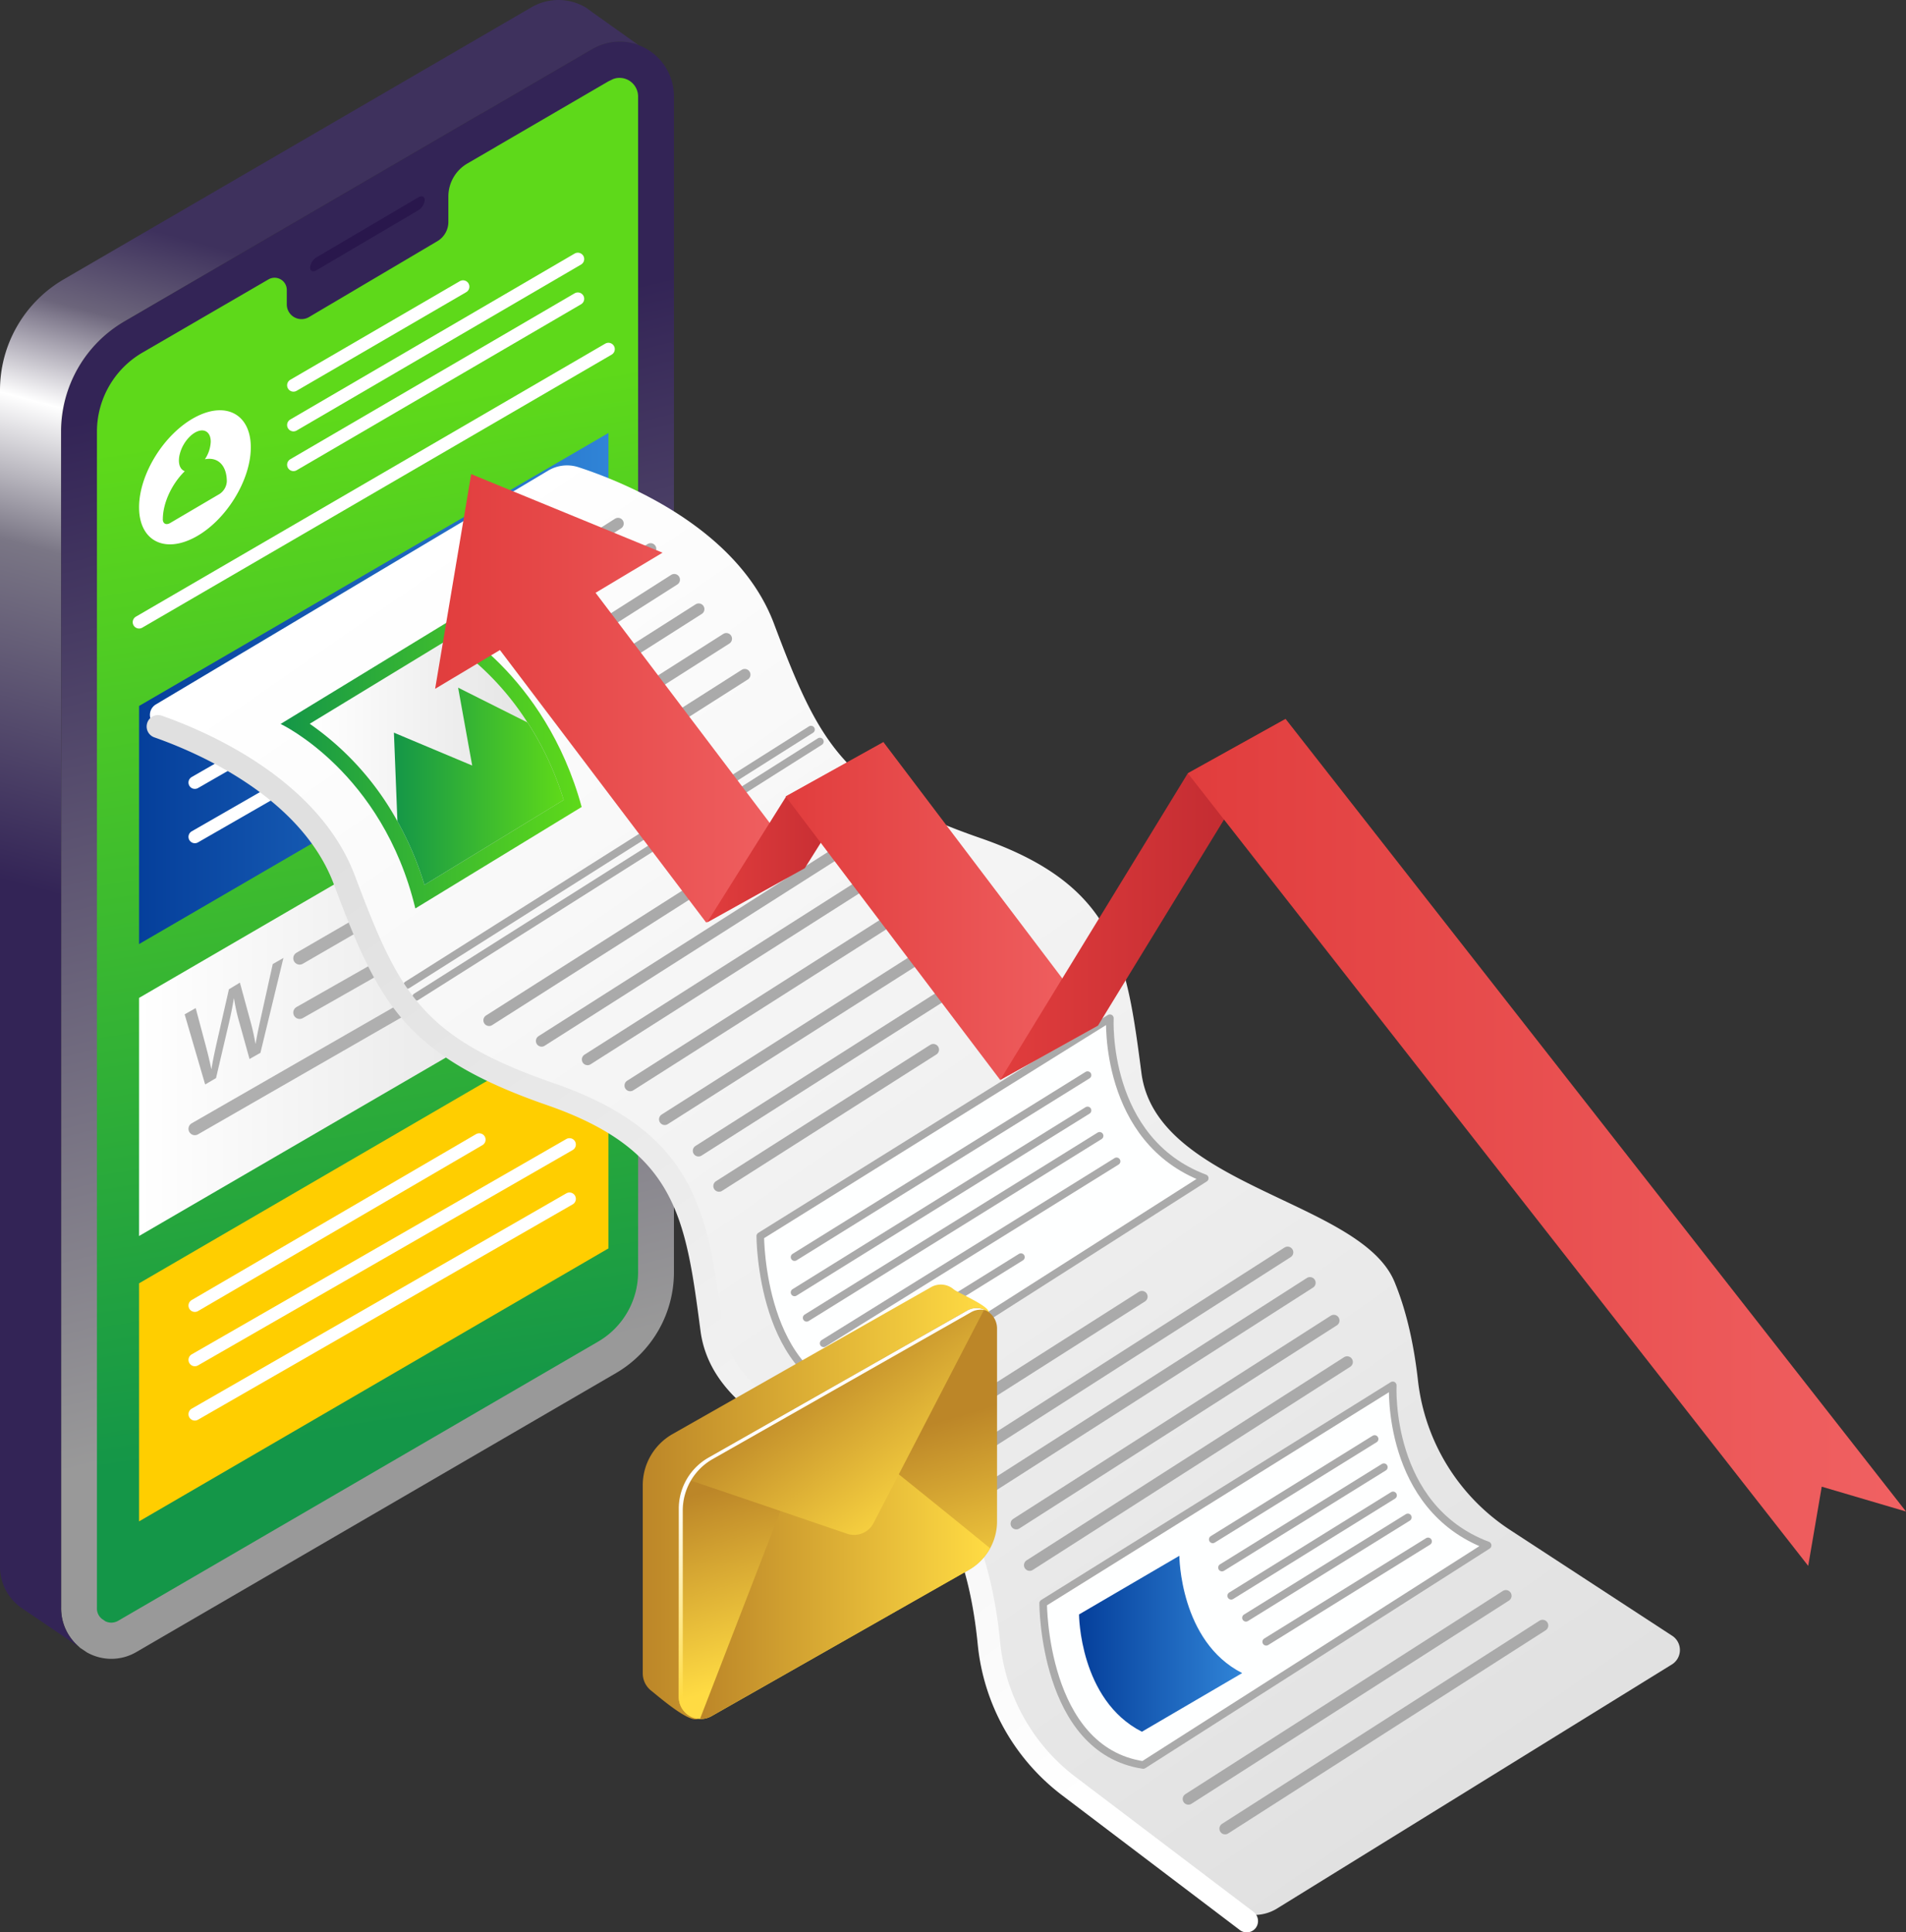 <svg viewBox="0 0 580 588" xmlns:xlink="http://www.w3.org/1999/xlink" xmlns="http://www.w3.org/2000/svg"><rect x="0" y="0" width="580" height="588" fill="#333333" stroke="none"/><defs><style>.cls-1{fill:url(#linear-gradient);}.cls-2{fill:url(#linear-gradient-2);}.cls-3{fill:url(#linear-gradient-3);}.cls-4{fill:#29174c;}.cls-5{fill:#fff;}.cls-11,.cls-16,.cls-18,.cls-6,.cls-9{fill:none;}.cls-6{stroke:#fff;}.cls-11,.cls-16,.cls-18,.cls-19,.cls-6,.cls-9{stroke-linecap:round;stroke-linejoin:round;}.cls-11,.cls-6,.cls-9{stroke-width:3.87px;}.cls-7{fill:#ffce00;}.cls-8{fill:url(#linear-gradient-4);}.cls-9{stroke:#29174c;}.cls-10{fill:url(#linear-gradient-5);}.cls-11{stroke:#afafaf;}.cls-12{fill:#afafaf;}.cls-13{fill:url(#linear-gradient-6);}.cls-14{fill:url(#linear-gradient-7);}.cls-15{fill:url(#linear-gradient-8);}.cls-16,.cls-18,.cls-19{stroke:#aaa;}.cls-16{stroke-width:3.47px;}.cls-17{fill:url(#linear-gradient-9);}.cls-18,.cls-19{stroke-width:2.31px;}.cls-19{fill:#feffff;}.cls-20{fill:url(#linear-gradient-10);}.cls-21{fill:url(#linear-gradient-11);}.cls-22{fill:url(#linear-gradient-12);}.cls-23{fill:url(#linear-gradient-13);}.cls-24{fill:url(#linear-gradient-14);}.cls-25{fill:url(#linear-gradient-15);}.cls-26{fill:url(#linear-gradient-16);}.cls-27{fill:url(#linear-gradient-17);}.cls-28{fill:url(#linear-gradient-18);}.cls-29{fill:url(#linear-gradient-19);}.cls-30{fill:url(#linear-gradient-20);}.cls-31{fill:url(#linear-gradient-21);}</style><linearGradient gradientUnits="userSpaceOnUse" y2="112.22" x2="75.65" y1="416.09" x1="150.46" id="linear-gradient"><stop stop-color="#999" offset="0"></stop><stop stop-color="#332456" offset="0.99"></stop></linearGradient><linearGradient gradientUnits="userSpaceOnUse" y2="124.65" x2="90.23" y1="430.49" x1="139.3" id="linear-gradient-2"><stop stop-color="#149648" offset="0"></stop><stop stop-color="#5ed91a" offset="0.99"></stop></linearGradient><linearGradient gradientUnits="userSpaceOnUse" y2="280.4" x2="39.64" y1="82.18" x1="92.19" id="linear-gradient-3"><stop stop-color="#3e315d" offset="0"></stop><stop stop-color="#6c657b" offset="0.14"></stop><stop stop-color="#fff" offset="0.29"></stop><stop stop-color="#7a7685" offset="0.5"></stop><stop stop-color="#332456" offset="0.99"></stop></linearGradient><linearGradient gradientUnits="userSpaceOnUse" y2="209.51" x2="185.15" y1="209.51" x1="42.32" id="linear-gradient-4"><stop stop-color="#053f9b" offset="0"></stop><stop stop-color="#3084d7" offset="1"></stop></linearGradient><linearGradient gradientUnits="userSpaceOnUse" y2="298.34" x2="185.15" y1="298.34" x1="42.32" id="linear-gradient-5"><stop stop-color="#fff" offset="0"></stop><stop stop-color="#e0e0e0" offset="1"></stop></linearGradient><linearGradient xlink:href="#linear-gradient-5" y2="576.97" x2="429.15" y1="159.25" x1="139.47" id="linear-gradient-6"></linearGradient><linearGradient xlink:href="#linear-gradient-2" y2="232.92" x2="176.95" y1="232.92" x1="85.31" id="linear-gradient-7"></linearGradient><linearGradient xlink:href="#linear-gradient-5" y2="232.04" x2="171.53" y1="232.04" x1="94.25" id="linear-gradient-8"></linearGradient><linearGradient xlink:href="#linear-gradient-2" y2="239.23" x2="171.53" y1="239.23" x1="119.83" id="linear-gradient-9"></linearGradient><linearGradient xlink:href="#linear-gradient-4" y2="500.18" x2="378.01" y1="500.18" x1="328.36" id="linear-gradient-10"></linearGradient><linearGradient xlink:href="#linear-gradient-5" y2="255.35" x2="107.89" y1="553.58" x1="322" id="linear-gradient-11"></linearGradient><linearGradient gradientUnits="userSpaceOnUse" y2="212.49" x2="244.64" y1="212.49" x1="132.41" id="linear-gradient-12"><stop stop-color="#e13d3d" offset="0"></stop><stop stop-color="#f06162" offset="0.99"></stop></linearGradient><linearGradient gradientUnits="userSpaceOnUse" y2="253.26" x2="269" y1="253.26" x1="215.15" id="linear-gradient-13"><stop stop-color="#e13d3d" offset="0"></stop><stop stop-color="#bc282f" offset="0.99"></stop></linearGradient><linearGradient xlink:href="#linear-gradient-12" y2="277.2" x2="334.11" y1="277.2" x1="239.07" id="linear-gradient-14"></linearGradient><linearGradient xlink:href="#linear-gradient-13" y2="273.68" x2="391.21" y1="273.68" x1="304.37" id="linear-gradient-15"></linearGradient><linearGradient xlink:href="#linear-gradient-12" y2="347.62" x2="580" y1="347.62" x1="361.45" id="linear-gradient-16"></linearGradient><linearGradient gradientUnits="userSpaceOnUse" y2="457.02" x2="300.94" y1="457.02" x1="195.59" id="linear-gradient-17"><stop stop-color="#bc8628" offset="0"></stop><stop stop-color="#ffdb43" offset="0.99"></stop></linearGradient><linearGradient xlink:href="#linear-gradient-17" y2="500.26" x2="266.9" y1="443.22" x1="249.87" id="linear-gradient-18"></linearGradient><linearGradient xlink:href="#linear-gradient-17" y2="481.29" x2="301.31" y1="481.29" x1="213.04" id="linear-gradient-19"></linearGradient><linearGradient xlink:href="#linear-gradient-17" y2="462.99" x2="283.31" y1="413.71" x1="246.24" id="linear-gradient-20"></linearGradient><linearGradient gradientUnits="userSpaceOnUse" y2="499.67" x2="265.69" y1="443.21" x1="248.83" id="linear-gradient-21"><stop stop-color="#fff" offset="0"></stop><stop stop-color="#ffdb43" offset="0.99"></stop></linearGradient></defs><g id="Layer_2"><g id="all"><g id="article"><path d="M18.62,131.39v357.9a15.25,15.25,0,0,0,5.45,11.83l.29.29,1.88,1.25.08.07a15.08,15.08,0,0,0,15.24-.07l146-84.91A35.51,35.51,0,0,0,205.08,387V29.44a16.62,16.62,0,0,0-10.81-15.72l-.07-.07a16.36,16.36,0,0,0-13.21.88,3.14,3.14,0,0,0-.73.37L146.73,34.44l-.22.07L37.93,97.75A38.76,38.76,0,0,0,18.62,131.39Z" class="cls-1"></path><path d="M29.5,131.39V489.28A4,4,0,0,0,31,492.6l1.09.75a4.31,4.31,0,0,0,1.73.41,4.43,4.43,0,0,0,2.36-.7l145.9-84.86A24.45,24.45,0,0,0,194.17,387V29.47a5.68,5.68,0,0,0-3.68-5.42l-.52-.17a6.3,6.3,0,0,0-1.44-.18,5,5,0,0,0-2.53.64l-.86.41L151.23,44.5l-.17.11-8.87,5.16a11.61,11.61,0,0,0-5.75,10v7.74a6.82,6.82,0,0,1-3.33,5.87L94,96.5a4.48,4.48,0,0,1-6.73-3.91V88.21A3.71,3.71,0,0,0,81.73,85L43.37,107.28A27.85,27.85,0,0,0,29.5,131.39Z" class="cls-2"></path><path d="M180.37,3.82l-1.89-1.4a16.29,16.29,0,0,0-16.84-.15L19.31,85.05A39.06,39.06,0,0,0,0,118.76V476.59a15.28,15.28,0,0,0,7,13l.44.3,16.59,11.23a15.25,15.25,0,0,1-5.45-11.83V131.39A38.82,38.82,0,0,1,37.93,97.75L146.51,34.51l.22-.07L180.26,14.9a3.14,3.14,0,0,1,.73-.37,16.36,16.36,0,0,1,13.21-.88Z" class="cls-3"></path><path d="M96.3,82.24l31-18.26a4.12,4.12,0,0,0,1.94-3.11h0c0-1.08-.87-1.45-1.94-.82L96.3,78.31a4.12,4.12,0,0,0-1.94,3.11h0C94.36,82.5,95.23,82.87,96.3,82.24Z" class="cls-4"></path><path d="M42.32,154.37c0,10.07,7.6,14.15,17,9.12s17-17.29,17-27.37-7.6-14.16-17-9.12S42.32,144.29,42.32,154.37ZM49.55,158c0-5,2.8-10.85,6.68-14.62-1.31-.47-2.06-2-1.69-4.44a11.41,11.41,0,0,1,3.72-6.55c3.12-2.59,5.87-1.46,5.87,2a10.31,10.31,0,0,1-1.78,5.36c3.88-.79,6.67,1.79,6.67,6.78v0a4.9,4.9,0,0,1-2.24,3.8l-15,8.82c-1.21.71-2.24.22-2.24-1.17Z" class="cls-5"></path><line y2="106.24" x2="185.15" y1="189.32" x1="42.32" class="cls-6"></line><line y2="87.23" x2="140.9" y1="117.24" x1="89.3" class="cls-6"></line><line y2="78.83" x2="175.84" y1="129.33" x1="89.3" class="cls-6"></line><line y2="90.92" x2="175.84" y1="141.42" x1="89.3" class="cls-6"></line><polygon points="42.32 462.94 185.16 379.87 185.16 307.42 42.32 390.5 42.32 462.94" class="cls-7"></polygon><line y2="346.78" x2="145.83" y1="397.27" x1="59.29" class="cls-6"></line><line y2="348.27" x2="173.3" y1="413.8" x1="59.29" class="cls-6"></line><line y2="364.8" x2="173.3" y1="430.33" x1="59.29" class="cls-6"></line><polygon points="42.32 287.27 185.16 204.19 185.16 131.75 42.32 214.82 42.32 287.27" class="cls-8"></polygon><line y2="171.1" x2="145.83" y1="221.59" x1="59.29" class="cls-9"></line><line y2="172.59" x2="173.3" y1="238.12" x1="59.29" class="cls-6"></line><line y2="189.12" x2="173.3" y1="254.65" x1="59.29" class="cls-6"></line><polygon points="42.32 376.1 185.16 293.03 185.16 220.58 42.32 303.65 42.32 376.1" class="cls-10"></polygon><line y2="259.93" x2="145.83" y1="291.59" x1="91.18" class="cls-11"></line><line y2="261.43" x2="173.3" y1="308.12" x1="91.18" class="cls-11"></line><line y2="277.96" x2="173.3" y1="343.49" x1="59.29" class="cls-11"></line><path d="M62.43,330l-6.24-21.34,3.36-1.91,2.92,10.93c.73,2.68,1.38,5.41,1.82,7.56l.08,0c.4-2.7,1.16-6.09,2-9.79l3.29-14.42L73,299,76,310a69.32,69.32,0,0,1,1.72,7.55l.07,0c.51-3,1.21-6.19,2-9.73L83,293.35l3.25-1.86-7,28.87-3.32,1.89-3.11-11.19a55.21,55.21,0,0,1-1.6-7.21l-.07,0c-.44,2.72-1,5.47-1.9,9.2l-3.51,15Z" class="cls-12"></path><path d="M459.71,465.67a62.73,62.73,0,0,1-28.2-45.4c-1.07-9.69-3.16-20.56-7.16-30.22-10.27-24.82-72.45-28.86-77-63.5S339.92,269.4,298.28,255s-49.07-28.86-62.76-65.23c-11.06-29.38-46.3-43.31-59.45-47.59a11.18,11.18,0,0,0-9.22,1L47.42,214.36a3.7,3.7,0,0,0,.66,6.66c14.77,5.17,46.34,19.14,56.69,46.65,13.69,36.37,21.11,50.8,62.76,65.23s44.49,37,49.06,71.59,66.75,38.67,77,63.5c4.25,10.26,6.35,21.91,7.35,32a62.06,62.06,0,0,0,24.34,43.52l48.57,36.55a13.08,13.08,0,0,0,14.76.68l120.16-74.27a5.17,5.17,0,0,0,.11-8.7Z" class="cls-13"></path><path d="M177,245.55l-50.61,30.88c-10-41.59-41-56.14-41-56.14l50.61-30.88S165.82,204.74,177,245.55Z" class="cls-14"></path><path d="M171.53,243.42l-42.37,25.83a97.18,97.18,0,0,0-8.23-19.36,87.46,87.46,0,0,0-26.68-29.65L136,194.83a84.59,84.59,0,0,1,24.47,24.95l.05,0A94.38,94.38,0,0,1,171.53,243.42Z" class="cls-15"></path><line y2="159.31" x2="188.07" y1="183.15" x1="150.6" class="cls-16"></line><line y2="167.02" x2="197.98" y1="190.86" x1="160.51" class="cls-16"></line><line y2="176.39" x2="205.18" y1="200.24" x1="167.71" class="cls-16"></line><line y2="185.35" x2="212.62" y1="209.19" x1="175.15" class="cls-16"></line><line y2="194.36" x2="221.02" y1="218.21" x1="183.54" class="cls-16"></line><line y2="205.29" x2="226.63" y1="229.13" x1="189.16" class="cls-16"></line><line y2="248.93" x2="245.53" y1="310.47" x1="148.83" class="cls-16"></line><line y2="255.21" x2="261.51" y1="316.75" x1="164.81" class="cls-16"></line><line y2="260.85" x2="275.5" y1="322.39" x1="178.79" class="cls-16"></line><line y2="268.78" x2="288.47" y1="330.32" x1="191.77" class="cls-16"></line><line y2="279.06" x2="298.98" y1="340.6" x1="202.28" class="cls-16"></line><line y2="288.63" x2="309.26" y1="350.17" x1="212.56" class="cls-16"></line><line y2="319.4" x2="284.01" y1="360.9" x1="218.8" class="cls-16"></line><line y2="394.55" x2="347.49" y1="436.05" x1="282.27" class="cls-16"></line><line y2="381.07" x2="391.82" y1="442.9" x1="295.2" class="cls-16"></line><line y2="485.58" x2="458.24" y1="547.41" x1="361.63" class="cls-16"></line><line y2="494.62" x2="469.41" y1="556.44" x1="372.8" class="cls-16"></line><line y2="390.34" x2="398.62" y1="452.17" x1="302.01" class="cls-16"></line><line y2="401.82" x2="405.88" y1="463.64" x1="309.26" class="cls-16"></line><line y2="414.44" x2="409.94" y1="476.26" x1="313.33" class="cls-16"></line><path d="M171.53,243.42l-42.37,25.83a97.18,97.18,0,0,0-8.23-19.36l0-.14-1.06-26.81,23.82,10-4.28-23.69,21.07,10.57.05,0A94.38,94.38,0,0,1,171.53,243.42Z" class="cls-17"></path><line y2="222" x2="246.79" y1="299.7" x1="123.94" class="cls-18"></line><line y2="225.64" x2="249.5" y1="303.34" x1="126.64" class="cls-18"></line><path d="M366.61,358.52c-30.85-11.61-28.87-48.69-28.87-48.69l-106.39,66.3s0,44.64,30.45,49.22Z" class="cls-19"></path><path d="M452.69,470.24c-30.85-11.61-28.87-48.69-28.87-48.69l-106.39,66.3s0,44.63,30.45,49.22Z" class="cls-19"></path><line y2="327.15" x2="330.94" y1="382.53" x1="241.78" class="cls-18"></line><line y2="337.89" x2="330.94" y1="393.27" x1="241.78" class="cls-18"></line><line y2="345.62" x2="334.61" y1="401" x1="245.46" class="cls-18"></line><line y2="353.38" x2="339.78" y1="408.76" x1="250.63" class="cls-18"></line><line y2="382.53" x2="310.67" y1="415.3" x1="257.91" class="cls-18"></line><path d="M378,509.1c-19-9.64-19.12-35.69-19.12-35.69l-30.53,17.85s.11,26,19.13,35.69Z" class="cls-20"></path><line y2="437.87" x2="418.3" y1="468.42" x1="369.04" class="cls-19"></line><line y2="446.45" x2="421.11" y1="477" x1="371.85" class="cls-19"></line><line y2="455.03" x2="423.91" y1="485.58" x1="374.65" class="cls-19"></line><line y2="461.73" x2="428.41" y1="492.28" x1="379.15" class="cls-19"></line><line y2="469.03" x2="434.57" y1="499.58" x1="385.31" class="cls-19"></line><path d="M379.37,588a3.38,3.38,0,0,1-2.06-.69l-54.08-41a65.71,65.71,0,0,1-25.71-46c-1.2-12.11-3.58-22.55-7.1-31-4-9.67-17.89-16.26-32.6-23.24C238.21,436.8,216,426.25,213.17,405c-4.54-34.45-7.25-55.05-46.76-68.74-43.62-15.12-51.4-31.56-64.86-67.3-10-26.48-41.5-40-54.6-44.59a3.5,3.5,0,0,1-2.13-4.44,3.45,3.45,0,0,1,4.39-2.16c14,4.91,47.79,19.48,58.79,48.71,13.56,36,20.3,49.19,60.65,63.17,43.54,15.09,46.8,39.85,51.32,74.13,2.34,17.82,21.88,27.09,40.78,36,15.95,7.57,31,14.71,36,26.86,3.78,9.13,6.34,20.25,7.6,33.05a58.69,58.69,0,0,0,23,41.06l54.08,41a3.52,3.52,0,0,1,.71,4.88A3.44,3.44,0,0,1,379.37,588Z" class="cls-21"></path><polygon points="132.41 209.6 143.38 144.27 201.61 168.18 181.23 180.38 244.64 264.17 214.88 280.71 152.13 197.8 132.41 209.6" class="cls-22"></polygon><polygon points="239.24 242.34 215.15 280.71 244.91 264.17 269 225.8 239.24 242.34" class="cls-23"></polygon><polygon points="304.35 328.6 239.07 242.34 268.82 225.8 334.11 312.06 304.35 328.6" class="cls-24"></polygon><polygon points="361.45 235.31 304.37 328.6 334.13 312.06 391.21 218.76 361.45 235.31" class="cls-25"></polygon><polygon points="550.24 476.48 361.45 235.31 391.21 218.76 580 459.94 554.36 452.38 550.24 476.48" class="cls-26"></polygon><path d="M283.9,470.53,212.35,523c-2.56,1.46-12.23-7-14.24-8.58a6.72,6.72,0,0,1-2.52-5.31V452a17.91,17.91,0,0,1,9-15.59l78.7-44.72a6,6,0,0,1,6.92.64c1.33,1.11,10.71,5,10.71,7l-8.5,56.42A17,17,0,0,1,283.9,470.53Z" class="cls-27"></path><path d="M206.55,459.15v57.12a6.68,6.68,0,0,0,10,5.92l78.29-44.49a17,17,0,0,0,8.56-14.79V404.25a6.1,6.1,0,0,0-4-5.75,5.82,5.82,0,0,0-5.17.34l-78.7,44.73a17.89,17.89,0,0,0-9,15.58Z" class="cls-28"></path><path d="M213,523.08a6.78,6.78,0,0,0,3.52-.89l78.29-44.49a17.15,17.15,0,0,0,6.46-6.58c-13.19-10.84-39.13-31.62-39.13-31.62L242,448.09Z" class="cls-29"></path><path d="M209,450.11c18.81,6.37,39.26,13.35,48.76,16.59a6.67,6.67,0,0,0,8.09-3.29l33.62-64.91a5.82,5.82,0,0,0-5.17.34l-78.7,44.73A17.71,17.71,0,0,0,209,450.11Z" class="cls-30"></path><path d="M207.77,516.73V459.61a17.95,17.95,0,0,1,9-15.57l78.7-44.73a5.88,5.88,0,0,1,4.45-.6c-.16-.07-.33-.15-.5-.21a5.82,5.82,0,0,0-5.17.34l-78.7,44.73a17.89,17.89,0,0,0-9,15.58v57.12a6.8,6.8,0,0,0,5,6.58A6.77,6.77,0,0,1,207.77,516.73Z" class="cls-31"></path></g></g></g></svg>